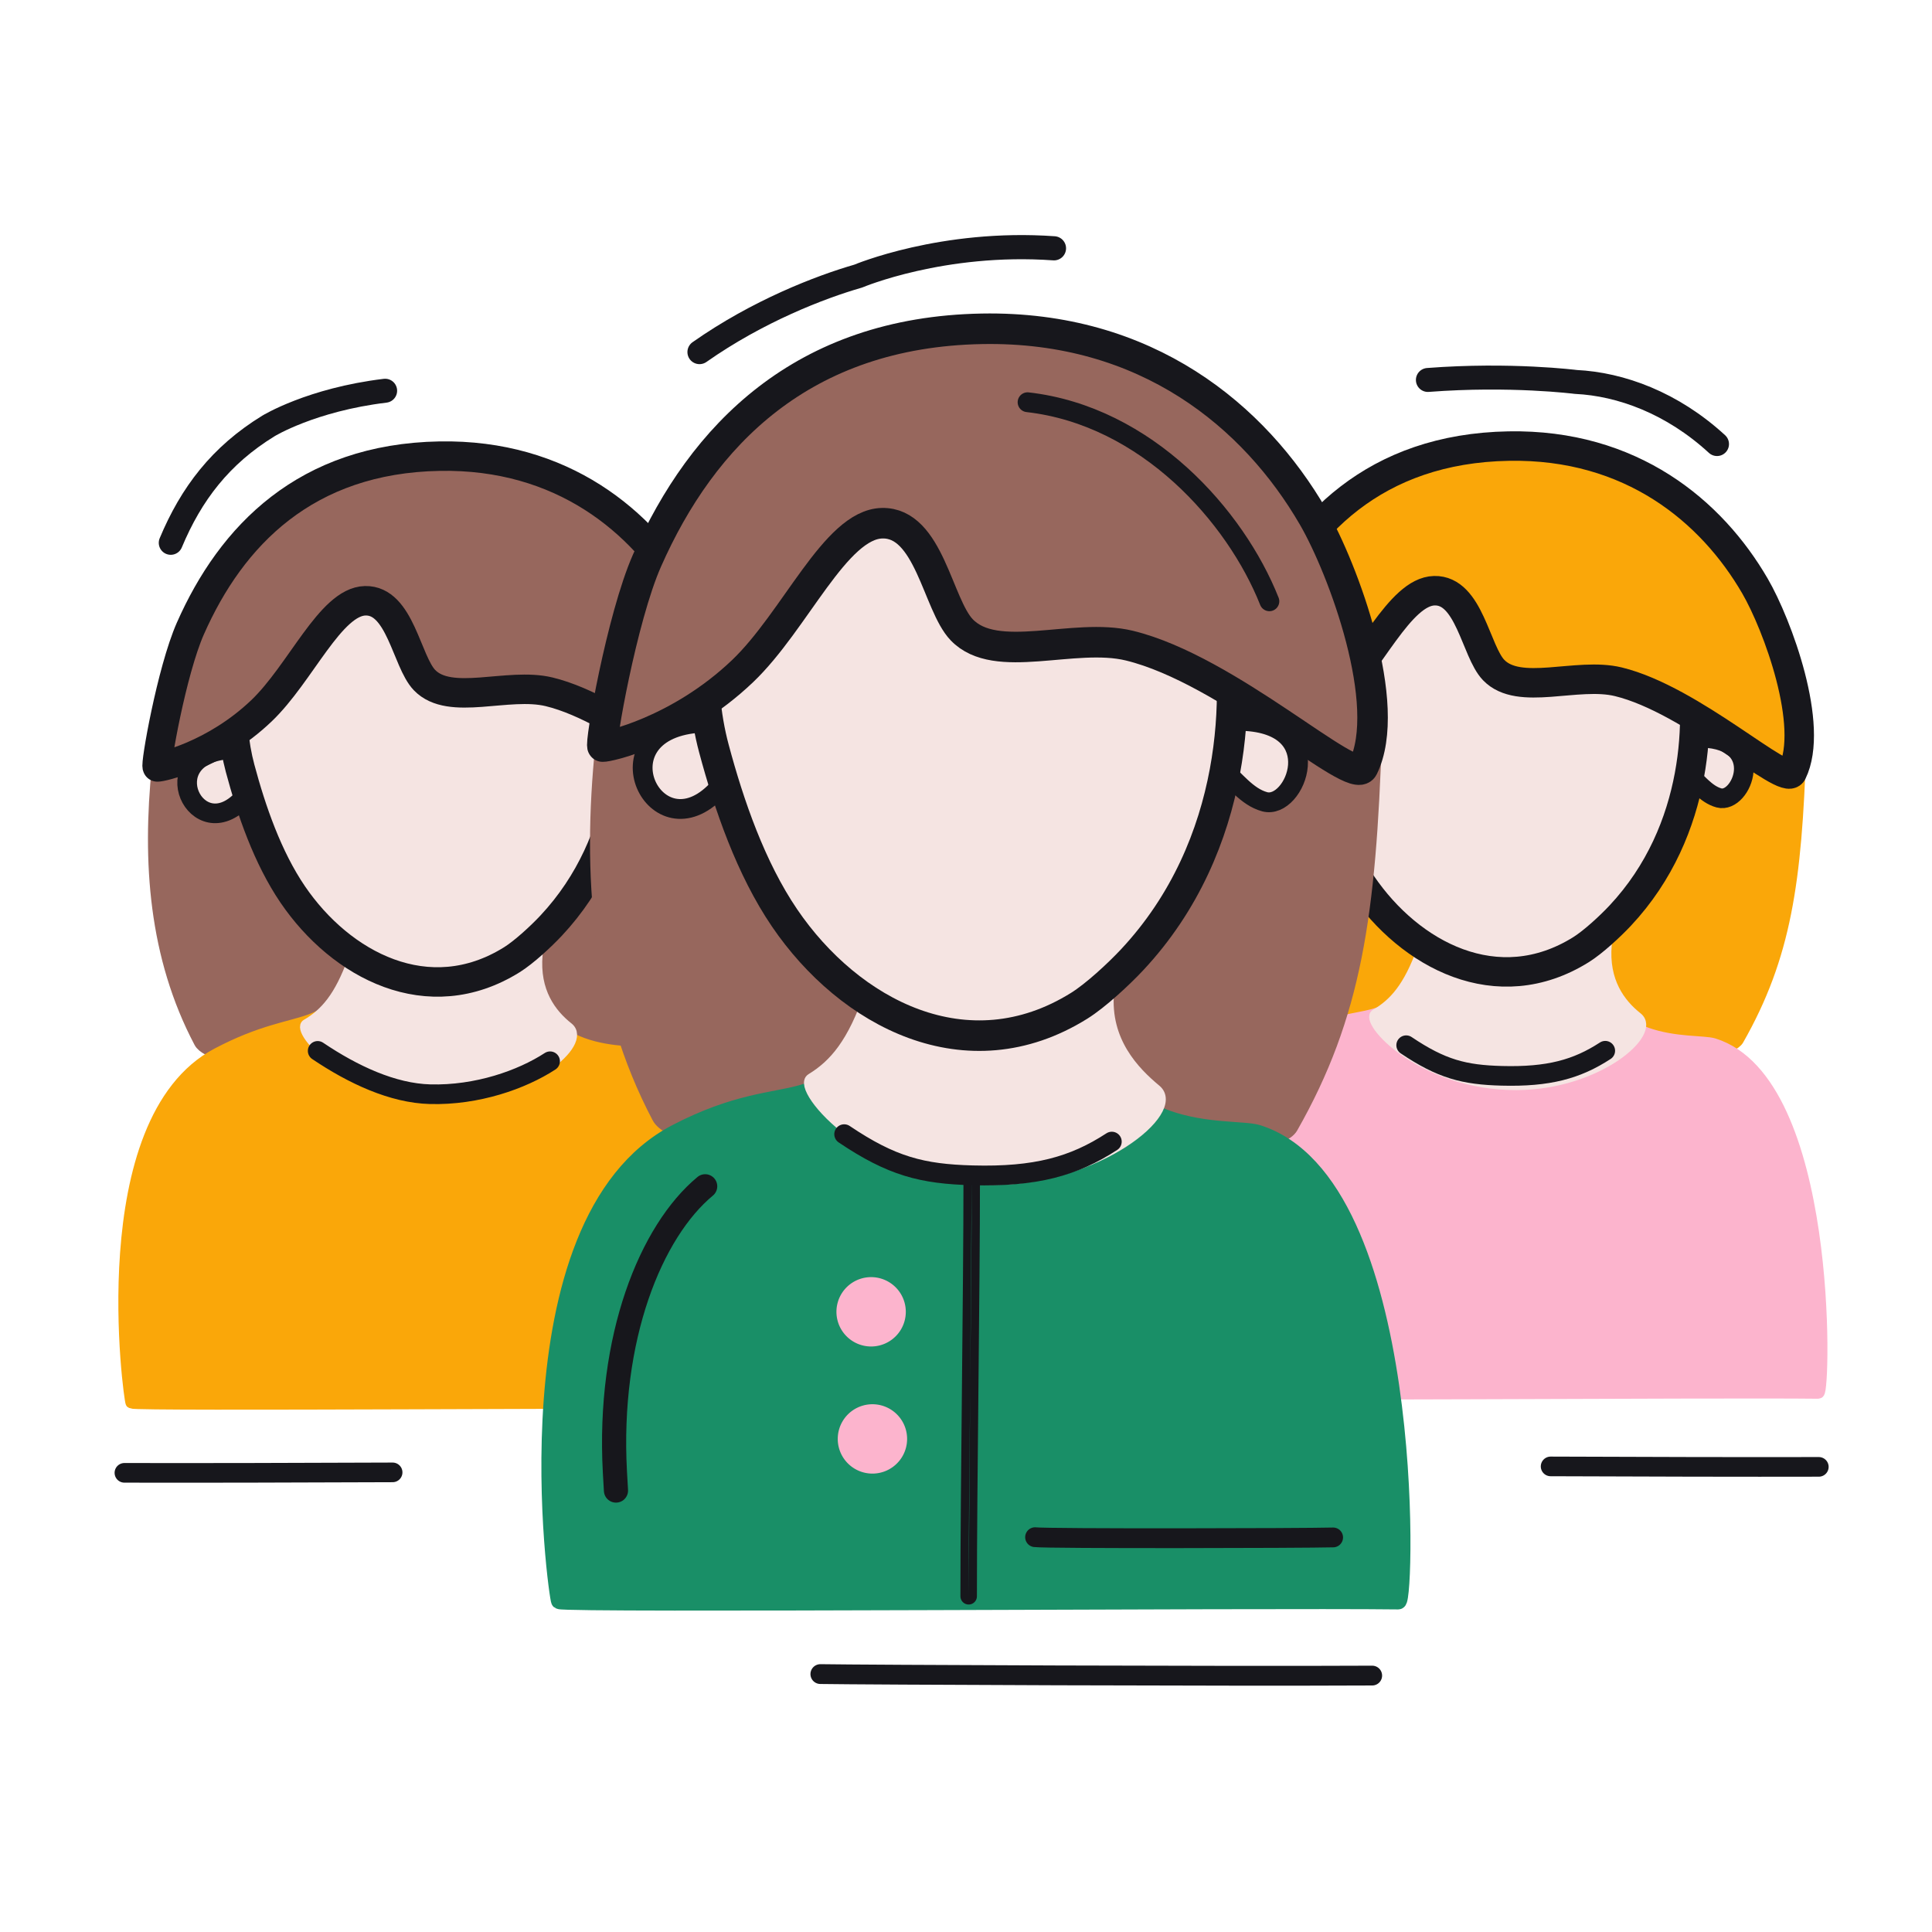 <svg xmlns="http://www.w3.org/2000/svg" width="192" height="192" style="width:100%;height:100%;transform:translate3d(0,0,0);content-visibility:visible" viewBox="0 0 192 192"><defs><clipPath id="i"><path d="M0 0h192v192H0z"/></clipPath><clipPath id="n"><path d="M0 0h192v192H0z"/></clipPath><clipPath id="s"><path d="M0 0h192v192H0z"/></clipPath><clipPath id="g"><path d="M0 0h192v192H0z"/></clipPath><clipPath id="q"><path d="M0 0h192v192H0z"/></clipPath><clipPath id="h"><path d="M0 0h192v192H0z"/></clipPath><clipPath id="o"><path d="M0 0h192v192H0z"/></clipPath><clipPath id="j"><path d="M0 0h192v192H0z"/></clipPath><clipPath id="m"><path d="M0 0h192v192H0z"/></clipPath><clipPath id="l"><path d="M0 0h192v192H0z"/></clipPath><clipPath id="k"><path d="M0 0h192v192H0z"/></clipPath><filter id="a" width="100%" height="100%" x="0%" y="0%" filterUnits="objectBoundingBox"><feComponentTransfer in="SourceGraphic"><feFuncA tableValues="1.0 0.0" type="table"/></feComponentTransfer></filter><filter id="d" width="100%" height="100%" x="0%" y="0%" filterUnits="objectBoundingBox"><feComponentTransfer in="SourceGraphic"><feFuncA tableValues="1.0 0.0" type="table"/></feComponentTransfer></filter><mask id="r" mask-type="alpha" maskUnits="userSpaceOnUse"><g filter="url(#a)"><path fill="#fff" d="M0 0h192v192H0z" opacity="0"/><use xmlns:ns1="http://www.w3.org/1999/xlink" ns1:href="#b"/></g></mask><mask id="p" mask-type="alpha" maskUnits="userSpaceOnUse"><g filter="url(#d)"><path fill="#fff" d="M0 0h192v192H0z" opacity="0"/><use xmlns:ns2="http://www.w3.org/1999/xlink" ns2:href="#e"/></g></mask><g id="b" clip-path="url(#g)" style="display:none"><path style="display:none"/><path style="display:none"/><g style="display:none"><path/><path fill-opacity="0" class="primary"/></g></g><g id="e" clip-path="url(#h)" style="display:none"><path style="display:none"/><path style="display:none"/><g style="display:none"><path/><path fill-opacity="0" class="primary"/></g></g></defs><g clip-path="url(#i)"><g clip-path="url(#j)" style="display:block"><g clip-path="url(#k)" style="display:block" transform="matrix(.61 0 0 .61 -16.06 35.44)"><g style="display:block"><path fill="none" stroke="#97675D" stroke-linecap="round" stroke-linejoin="round" stroke-width="2" d="M135.269 112.88c-3.268 5.746-72.77 5.597-76.359-1.206-7.371-13.973-8.421-29.379-6.844-44.868 2.512-24.659 14.173-49.678 46.058-50.254 34.067-.615 47.808 32.696 47.284 48.922-.702 21.737-2.442 33.874-10.139 47.406" class="quinary"/><path fill="#97675D" d="M135.269 112.88c-3.268 5.746-72.77 5.597-76.359-1.206-7.371-13.973-8.421-29.379-6.844-44.868 2.512-24.659 14.173-49.678 46.058-50.254 34.067-.615 47.808 32.696 47.284 48.922-.702 21.737-2.442 33.874-10.139 47.406" class="quinary"/></g><g style="display:block"><path fill="none" stroke="#FAA709" stroke-linecap="round" stroke-linejoin="round" stroke-width="2" d="M111.264 98.089c2.08 17.173 17.726 14.66 20.869 15.663 19.117 6.098 17.002 56.678 16.03 56.666-16.244-.2-99.561.438-100.398-.034-.236-.134-6.765-45.818 13.986-56.771 14.234-7.513 18.139-1.942 23.15-15.305" class="quaternary"/><path fill="#FAA709" d="M111.264 98.089c2.08 17.173 17.726 14.66 20.869 15.663 19.117 6.098 17.002 56.678 16.03 56.666-16.244-.2-99.561.438-100.398-.034-.236-.134-6.765-45.818 13.986-56.771 14.234-7.513 18.139-1.942 23.15-15.305" class="quaternary"/></g><g style="display:block"><path fill="#F5E4E2" d="M97.57 82.5c3.879-.426 10.68 4.5 16.43 14.928-.53 5.997 2.208 9.585 4.982 11.78 3.268 2.587-6.493 11.134-19.73 11.2-15.544.076-25.08-10.544-23.047-11.733 2.957-1.728 5.34-4.354 7.542-10.537.189-.534 3.464-14.5 13.823-15.638" class="secondary"/><path fill="none" stroke="#F5E4E2" stroke-linecap="round" stroke-linejoin="round" stroke-width="1.457" d="M97.57 82.5c3.879-.426 10.68 4.5 16.43 14.928-.53 5.997 2.208 9.585 4.982 11.78 3.268 2.587-6.493 11.134-19.73 11.2-15.544.076-25.08-10.544-23.047-11.733 2.957-1.728 5.34-4.354 7.542-10.537.189-.534 3.464-14.5 13.823-15.638" class="secondary"/></g><path fill="none" stroke="#17171C" stroke-linecap="round" stroke-linejoin="round" stroke-width="3.2" d="M18.932-1.845C14.315 1.162 7.03 3.728-.611 3.524-6.72 3.361-13.163.351-18.932-3.535" class="primary" style="display:block" transform="translate(97.014 116.642)"/><g style="display:block"><path fill="#F5E4E2" d="M65.84 72.12c-7.5 7.89-14.68-7.04-2.41-8.13m63.46 5.49c1.68 1.32 3.12 3.46 5.31 4.05 3.71 1.01 7.93-9.4-2.68-9.79M68.41 41.56c7.26-11.63 21.42-13.58 28.97-13.7 24.13-.39 28.14 14.45 29.98 23.05 1.91 8.93 1.86 27.82-11.26 41.81-1.61 1.71-4.39 4.29-6.38 5.54-13.61 8.48-27.86.88-35.7-10.64-4.1-6.02-6.74-13.7-8.58-20.55-2.11-7.91-1.67-18.1 2.97-25.51" class="secondary"/><path fill="none" stroke="#17171C" stroke-linecap="round" stroke-linejoin="round" stroke-width="3.2" d="M65.838 72.12c-7.496 7.887-14.683-7.038-2.413-8.128m63.47 5.486c1.673 1.326 3.116 3.462 5.302 4.056 3.711 1.006 7.928-9.403-2.678-9.798" class="primary"/><path fill="none" stroke="#17171C" stroke-linecap="round" stroke-linejoin="round" stroke-width="4.8" d="M68.405 41.559c7.269-11.629 21.428-13.576 28.978-13.698 24.129-.391 28.137 14.453 29.975 23.047 1.911 8.932 1.858 27.818-11.256 41.809-1.609 1.717-4.389 4.298-6.387 5.544-13.607 8.482-27.86.878-35.699-10.641-4.094-6.015-6.741-13.699-8.573-20.553-2.112-7.902-1.673-18.093 2.962-25.508" class="primary"/></g><g style="display:block"><path fill="#97675D" d="M51.96 66.847c-.4-.07 2.32-15.61 5.38-22.55 6.69-15.16 18.82-27.69 40.6-28.08 19.98-.36 33.05 10.62 40.12 22.8 3.67 6.31 9.77 22.81 6.06 30.37-1.15 2.35-16.29-11.86-28.33-14.78-6.73-1.63-16.15 2.43-20.31-1.92-2.93-3.05-3.95-13.05-9.65-12.91-5.67.14-10.52 11.83-16.91 17.93-7.67 7.31-16.47 9.22-16.96 9.14" class="quinary"/><path fill="none" stroke="#17171C" stroke-linecap="round" stroke-linejoin="round" stroke-width="4.8" d="M51.96 66.846c-.396-.069 2.317-15.609 5.382-22.55 6.691-15.155 18.823-27.688 40.599-28.081 19.979-.361 33.054 10.619 40.124 22.803 3.661 6.307 9.763 22.81 6.057 30.365-1.156 2.356-16.296-11.856-28.328-14.772-6.736-1.631-16.154 2.431-20.316-1.921-2.923-3.055-3.951-13.051-9.652-12.914-5.662.137-10.513 11.832-16.908 17.931-7.665 7.311-16.465 9.224-16.958 9.139" class="primary"/></g><path fill="none" stroke="#17171C" stroke-linecap="round" stroke-linejoin="round" stroke-width="3.2" d="M46.597 181.85c11.372.032 29.624-.014 43.695-.074" class="primary" style="display:block"/><path fill="none" stroke="#17171C" stroke-dasharray="45 0" stroke-dashoffset="30" stroke-linecap="round" stroke-linejoin="round" stroke-width="3.2" d="M42.36-19.444c-9.87 1.19-15.586 4.704-15.586 4.704C20.381-10.818 16.467-5.682 13.731.866" class="primary" style="display:block" transform="translate(37.394 29.28)scale(1.22)"/></g><g clip-path="url(#l)" style="display:block" transform="matrix(.61 0 0 .61 90.19 34.44)"><g style="display:block"><path fill="none" stroke="#FAA709" stroke-linecap="round" stroke-linejoin="round" stroke-width="2" d="M135.269 112.88c-3.268 5.746-72.77 5.597-76.359-1.206-7.371-13.973-8.421-29.379-6.844-44.868 2.512-24.659 14.173-49.678 46.058-50.254 34.067-.615 47.808 32.696 47.284 48.922-.702 21.737-2.442 33.874-10.139 47.406" class="quaternary"/><path fill="#FAA709" d="M135.269 112.88c-3.268 5.746-72.77 5.597-76.359-1.206-7.371-13.973-8.421-29.379-6.844-44.868 2.512-24.659 14.173-49.678 46.058-50.254 34.067-.615 47.808 32.696 47.284 48.922-.702 21.737-2.442 33.874-10.139 47.406" class="quaternary"/></g><g style="display:block"><path fill="none" stroke="#FCB4CD" stroke-linecap="round" stroke-linejoin="round" stroke-width="2" d="M84.501 135.349" class="tertiary"/><path fill="#FCB4CD" d="M84.501 135.349" class="tertiary"/><path fill="none" stroke="#FCB4CD" stroke-linecap="round" stroke-linejoin="round" stroke-width="2" d="M84.66 150.754" class="tertiary"/><path fill="#FCB4CD" d="M84.66 150.754" class="tertiary"/><path fill="none" stroke="#FCB4CD" stroke-linecap="round" stroke-linejoin="round" stroke-width="2" d="M110.22 98.025c2.107 17.173 17.953 14.659 21.136 15.662 19.36 6.098 18.014 56.743 17.029 56.731-16.451-.2-100.828.438-101.676-.034-.239-.134-6.851-45.818 14.164-56.771 14.415-7.513 18.094-.143 23.563-15.031" class="tertiary"/><path fill="#FCB4CD" d="M110.22 98.025c2.107 17.173 17.953 14.659 21.136 15.662 19.36 6.098 18.014 56.743 17.029 56.731-16.451-.2-100.828.438-101.676-.034-.239-.134-6.851-45.818 14.164-56.771 14.415-7.513 18.094-.143 23.563-15.031" class="tertiary"/></g><g style="display:block"><path fill="#F5E4E2" d="M97.57 82.5c3.879-.426 10.68 4.5 16.43 14.928-.53 5.997 2.208 9.585 4.982 11.78 3.268 2.587-6.493 11.134-19.73 11.2-15.544.076-25.08-10.544-23.047-11.733 2.957-1.728 5.34-4.354 7.542-10.537.189-.534 3.464-14.5 13.823-15.638" class="secondary"/><path fill="none" stroke="#F5E4E2" stroke-linecap="round" stroke-linejoin="round" stroke-width="1.457" d="M97.57 82.5c3.879-.426 10.68 4.5 16.43 14.928-.53 5.997 2.208 9.585 4.982 11.78 3.268 2.587-6.493 11.134-19.73 11.2-15.544.076-25.08-10.544-23.047-11.733 2.957-1.728 5.34-4.354 7.542-10.537.189-.534 3.464-14.5 13.823-15.638" class="secondary"/></g><path fill="none" stroke="#17171C" stroke-linecap="round" stroke-linejoin="round" stroke-width="3.2" d="M113.67 114.724c-4.617 3.007-9.235 4.289-16.876 4.085-6.109-.163-9.788-1.1-15.557-4.986" class="primary" style="display:block"/><g style="display:block"><path fill="#F5E4E2" d="M65.84 72.12c-7.5 7.89-14.68-7.04-2.41-8.13m63.46 5.49c1.68 1.32 3.12 3.46 5.31 4.05 3.71 1.01 7.93-9.4-2.68-9.79M68.41 41.56c7.26-11.63 21.42-13.58 28.97-13.7 24.13-.39 28.14 14.45 29.98 23.05 1.91 8.93 1.86 27.82-11.26 41.81-1.61 1.71-4.39 4.29-6.38 5.54-13.61 8.48-27.86.88-35.7-10.64-4.1-6.02-6.74-13.7-8.58-20.55-2.11-7.91-1.67-18.1 2.97-25.51" class="secondary"/><path fill="none" stroke="#17171C" stroke-linecap="round" stroke-linejoin="round" stroke-width="3.2" d="M65.838 72.12c-7.496 7.887-14.683-7.038-2.413-8.128m63.47 5.486c1.673 1.326 3.116 3.462 5.302 4.056 3.711 1.006 7.928-9.403-2.678-9.798" class="primary"/><path fill="none" stroke="#17171C" stroke-linecap="round" stroke-linejoin="round" stroke-width="4.8" d="M68.405 41.559c7.269-11.629 21.428-13.576 28.978-13.698 24.129-.391 28.137 14.453 29.975 23.047 1.911 8.932 1.858 27.818-11.256 41.809-1.609 1.717-4.389 4.298-6.387 5.544-13.607 8.482-27.86.878-35.699-10.641-4.094-6.015-6.741-13.699-8.573-20.553-2.112-7.902-1.673-18.093 2.962-25.508" class="primary"/></g><g style="display:block"><path fill="#FAA709" d="M51.96 66.847c-.4-.07 2.32-15.61 5.38-22.55 6.69-15.16 18.82-27.69 40.6-28.08 19.98-.36 33.05 10.62 40.12 22.8 3.67 6.31 9.77 22.81 6.06 30.37-1.15 2.35-16.29-11.86-28.33-14.78-6.73-1.63-16.15 2.43-20.31-1.92-2.93-3.05-3.95-13.05-9.65-12.91-5.67.14-10.52 11.83-16.91 17.93-7.67 7.31-16.47 9.22-16.96 9.14" class="quaternary"/><path fill="none" stroke="#17171C" stroke-linecap="round" stroke-linejoin="round" stroke-width="4.8" d="M51.96 66.846c-.396-.069 2.317-15.609 5.382-22.55 6.691-15.155 18.823-27.688 40.599-28.081 19.979-.361 33.054 10.619 40.124 22.803 3.661 6.307 9.763 22.81 6.057 30.365-1.156 2.356-16.296-11.856-28.328-14.772-6.736-1.631-16.154 2.431-20.316-1.921-2.923-3.055-3.951-13.051-9.652-12.914-5.662.137-10.513 11.832-16.908 17.931-7.665 7.311-16.465 9.224-16.958 9.139" class="primary"/></g><path fill="none" stroke="#17171C" stroke-linecap="round" stroke-linejoin="round" stroke-width="3.2" d="M148.462 182.517c-11.372.032-29.624-.014-43.695-.074" class="primary" style="display:block"/><path fill="none" stroke="#17171C" stroke-dasharray="45 0" stroke-dashoffset="30" stroke-linecap="round" stroke-linejoin="round" stroke-width="3.2" d="M42.312-19.539c-11.041-.847-19.748.265-19.748.265-6.008.287-12.891 2.804-18.861 8.294" class="primary" style="display:block" transform="matrix(-1.22 0 0 1.22 136.394 29.28)"/></g><g clip-path="url(#m)" style="display:block" transform="matrix(.82 0 0 .82 17.28 19.38)"><g style="display:block"><path fill="none" stroke="#97675D" stroke-linecap="round" stroke-linejoin="round" stroke-width="2" d="M135.269 112.879c-3.268 5.746-72.77 5.597-76.359-1.206-7.371-13.973-8.421-29.379-6.844-44.868 2.512-24.659 14.173-49.678 46.058-50.254 34.067-.615 47.808 32.696 47.284 48.922-.702 21.737-2.442 33.874-10.139 47.406" class="quinary"/><path fill="#97675D" d="M135.269 112.879c-3.268 5.746-72.77 5.597-76.359-1.206-7.371-13.973-8.421-29.379-6.844-44.868 2.512-24.659 14.173-49.678 46.058-50.254 34.067-.615 47.808 32.696 47.284 48.922-.702 21.737-2.442 33.874-10.139 47.406" class="quinary"/></g><g style="display:block"><path fill="none" stroke="#198F67" stroke-linecap="round" stroke-linejoin="round" stroke-width="2" d="M110.22 98.025c2.107 17.173 17.953 14.659 21.136 15.662 19.36 6.098 18.014 56.743 17.029 56.731-16.451-.2-100.828.438-101.676-.034-.239-.134-6.851-45.818 14.164-56.771 14.415-7.513 18.094-.143 23.563-15.031" class="senary"/><path fill="#198F67" d="M110.22 98.025c2.107 17.173 17.953 14.659 21.136 15.662 19.36 6.098 18.014 56.743 17.029 56.731-16.451-.2-100.828.438-101.676-.034-.239-.134-6.851-45.818 14.164-56.771 14.415-7.513 18.094-.143 23.563-15.031" class="senary"/><path fill="none" stroke="#17171C" stroke-linecap="round" stroke-linejoin="round" stroke-width="2" d="M96.323 169.824c0-13.967.37-36.709.37-50.707" class="primary"/><path fill="#198F67" d="M96.323 169.824c0-13.967.37-36.709.37-50.707" class="senary"/></g><g style="display:block"><path fill="#F5E4E2" d="M100.458 87.873c3.664-.417 6.792.198 12.856 8.775-.493 5.927 3.099 9.601 5.72 11.775 3.09 2.56-7.119 10.872-19.62 10.92-14.682.057-24.098-11.086-22.178-12.258 2.79-1.703 5.039-4.297 7.112-10.405.178-.528 6.328-7.696 16.11-8.807" class="secondary"/><path fill="none" stroke="#F5E4E2" stroke-linecap="round" stroke-linejoin="round" stroke-width="1.25" d="M100.458 87.873c3.664-.417 6.792.198 12.856 8.775-.493 5.927 3.099 9.601 5.72 11.775 3.09 2.56-7.119 10.872-19.62 10.92-14.682.057-24.098-11.086-22.178-12.258 2.79-1.703 5.039-4.297 7.112-10.405.178-.528 6.328-7.696 16.11-8.807" class="secondary"/></g><g style="display:block"><path fill="none" stroke="#FCB4CD" stroke-linecap="round" stroke-linejoin="round" d="M84.501 139.052a3.703 3.703 0 1 0 0-7.406 3.703 3.703 0 0 0 0 7.406" class="tertiary"/><path fill="#FCB4CD" d="M84.501 139.052a3.703 3.703 0 1 0 0-7.406 3.703 3.703 0 0 0 0 7.406" class="tertiary"/><path fill="none" stroke="#FCB4CD" stroke-linecap="round" stroke-linejoin="round" d="M84.66 154.457a3.703 3.703 0 1 0 0-7.406 3.703 3.703 0 0 0 0 7.406" class="tertiary"/><path fill="#FCB4CD" d="M84.66 154.457a3.703 3.703 0 1 0 0-7.406 3.703 3.703 0 0 0 0 7.406" class="tertiary"/><path fill="none" stroke="#17171C" stroke-linecap="round" stroke-linejoin="round" stroke-width="2.4" d="M113.67 114.724c-4.617 3.007-9.235 4.289-16.876 4.085-6.109-.163-9.788-1.1-15.557-4.986" class="primary"/></g><g style="display:block"><path fill="#F5E4E2" d="M65.84 72.12c-7.5 7.89-14.68-7.04-2.41-8.13m63.46 5.49c1.68 1.32 3.12 3.46 5.31 4.05 3.71 1.01 7.93-9.4-2.68-9.79M68.41 41.56c7.26-11.63 21.42-13.58 28.97-13.7 24.13-.39 28.14 14.45 29.98 23.05 1.91 8.93 1.86 27.82-11.26 41.81-1.61 1.71-4.39 4.29-6.38 5.54-13.61 8.48-27.86.88-35.7-10.64-4.1-6.02-6.74-13.7-8.58-20.55-2.11-7.91-1.67-18.1 2.97-25.51" class="secondary"/><path fill="none" stroke="#17171C" stroke-linecap="round" stroke-linejoin="round" stroke-width="2.4" d="M65.838 72.12c-7.496 7.887-14.683-7.038-2.413-8.128m63.47 5.486c1.673 1.326 3.116 3.462 5.302 4.056 3.711 1.006 7.928-9.403-2.678-9.798" class="primary"/><path fill="none" stroke="#17171C" stroke-linecap="round" stroke-linejoin="round" stroke-width="3.7" d="M68.405 41.559c7.269-11.629 21.428-13.576 28.978-13.698 24.129-.391 28.137 14.453 29.975 23.047 1.911 8.932 1.858 27.818-11.256 41.809-1.609 1.717-4.389 4.298-6.387 5.544-13.607 8.482-27.86.878-35.699-10.641-4.094-6.015-6.741-13.699-8.573-20.553-2.112-7.902-1.673-18.093 2.962-25.508" class="primary"/></g><g style="display:block"><path fill="#97675D" d="M51.96 66.846c-.396-.069 2.317-15.609 5.382-22.55 6.691-15.155 18.823-27.688 40.599-28.081 19.979-.361 33.054 10.619 40.124 22.803 3.661 6.307 9.763 22.81 6.057 30.365-1.156 2.356-16.296-11.856-28.328-14.772-6.736-1.631-16.154 2.431-20.316-1.921-2.923-3.055-3.951-13.051-9.652-12.914-5.662.137-10.513 11.832-16.908 17.931-7.665 7.311-16.465 9.224-16.958 9.139" class="quinary"/><path fill="none" stroke="#17171C" stroke-linecap="round" stroke-linejoin="round" stroke-width="3.7" d="M51.96 66.846c-.396-.069 2.317-15.609 5.382-22.55 6.691-15.155 18.823-27.688 40.599-28.081 19.979-.361 33.054 10.619 40.124 22.803 3.661 6.307 9.763 22.81 6.057 30.365-1.156 2.356-16.296-11.856-28.328-14.772-6.736-1.631-16.154 2.431-20.316-1.921-2.923-3.055-3.951-13.051-9.652-12.914-5.662.137-10.513 11.832-16.908 17.931-7.665 7.311-16.465 9.224-16.958 9.139" class="primary"/><path fill="none" stroke="#17171C" stroke-linecap="round" stroke-linejoin="round" stroke-width="2.4" d="M103.461 25.113c14.436 1.643 25.222 13.817 29.308 24.126" class="primary"/></g><path fill="none" stroke="#17171C" stroke-linecap="round" stroke-linejoin="round" stroke-width="2.4" d="M145.229 179.436c-17.56.092-61.851-.098-66.88-.182" class="primary" style="display:block"/><path fill="none" stroke="#17171C" stroke-linecap="round" stroke-linejoin="round" stroke-width="2.4" d="M18.061-.033C14.426.066-16.58.131-18.061-.062" class="primary" style="display:block" transform="translate(122.433 162.726)"/><path fill="none" stroke="#17171C" stroke-dasharray="45 0" stroke-dashoffset="30" stroke-linecap="round" stroke-linejoin="round" stroke-width="2.4" d="M2.463-14.326C-2.92-9.859-7.232.68-6.504 14.069q.05.932.106 1.829" class="primary" style="display:block" transform="translate(61.385 137.615)scale(1.22)"/><path fill="none" stroke="#17171C" stroke-dasharray="45 0" stroke-dashoffset="30" stroke-linecap="round" stroke-linejoin="round" stroke-width="2.4" d="M37.105-18.706c-11.058-.789-19.446 2.762-19.446 2.762-3.798 1.094-9.979 3.48-15.767 7.546" class="primary" style="display:block" transform="translate(61.394 29.28)scale(1.22)"/></g></g><g clip-path="url(#n)" style="display:none"><g clip-path="url(#o)" mask="url(#p)" style="display:none"><g style="display:none"><path fill="none" class="quaternary"/><path class="quaternary"/><path fill="none" class="quaternary"/><path class="quaternary"/><path fill="none" class="quaternary"/><path class="quaternary"/></g><g style="display:none"><path fill="none" class="tertiary"/><path class="tertiary"/></g><g style="display:none"><path class="secondary"/><path fill="none" class="secondary"/></g><path fill="none" class="primary" style="display:none"/><g style="display:none"><path class="secondary"/><path fill="none" class="primary"/><path fill="none" class="primary"/><path fill="none" class="primary"/></g><g style="display:none"><path fill="none" class="primary"/><path fill="none" class="primary"/><path class="quaternary"/><path fill="none" class="primary"/></g><path fill="none" class="primary" style="display:none"/><g fill="none" style="display:none"><path class="primary"/><path class="primary"/></g></g><g clip-path="url(#q)" mask="url(#r)" style="display:none"><g style="display:none"><path fill="none" class="primary"/><path fill="none" class="primary"/><path fill="none" class="quinary"/><path class="quinary"/></g><g style="display:none"><path fill="none" class="quaternary"/><path class="quaternary"/></g><g style="display:none"><path class="secondary"/><path fill="none" class="secondary"/></g><path fill="none" class="primary" style="display:none"/><g style="display:none"><path class="secondary"/><path fill="none" class="primary"/><path fill="none" class="primary"/><path fill="none" class="primary"/></g><g style="display:none"><path fill="none" class="primary"/><path fill="none" class="primary"/><path class="quinary"/><path fill="none" class="primary"/></g><g fill="none" style="display:none"><path class="primary"/><path class="primary"/></g><path fill="none" class="primary" style="display:none"/></g><g clip-path="url(#s)" style="display:none"><g style="display:none"><path fill="none" class="quinary"/><path class="quinary"/></g><g style="display:none"><path fill="none" class="senary"/><path class="senary"/><path fill="none" class="senary"/><path class="senary"/></g><g style="display:none"><path class="secondary"/><path fill="none" class="secondary"/></g><g style="display:none"><path fill="none" class="tertiary"/><path class="tertiary"/><path fill="none" class="tertiary"/><path class="tertiary"/><path fill="none" class="primary"/><path fill="none" class="primary"/></g><g style="display:none"><path class="secondary"/><path fill="none" class="primary"/><path fill="none" class="primary"/><path fill="none" class="primary"/></g><g style="display:none"><path class="quinary"/><path fill="none" class="primary"/><path fill="none" class="primary"/></g><g fill="none" style="display:none"><path class="primary"/><path class="primary"/></g><path fill="none" class="primary" style="display:none"/><path fill="none" class="primary" style="display:none"/><path fill="none" class="primary" style="display:none"/></g></g></g></svg>